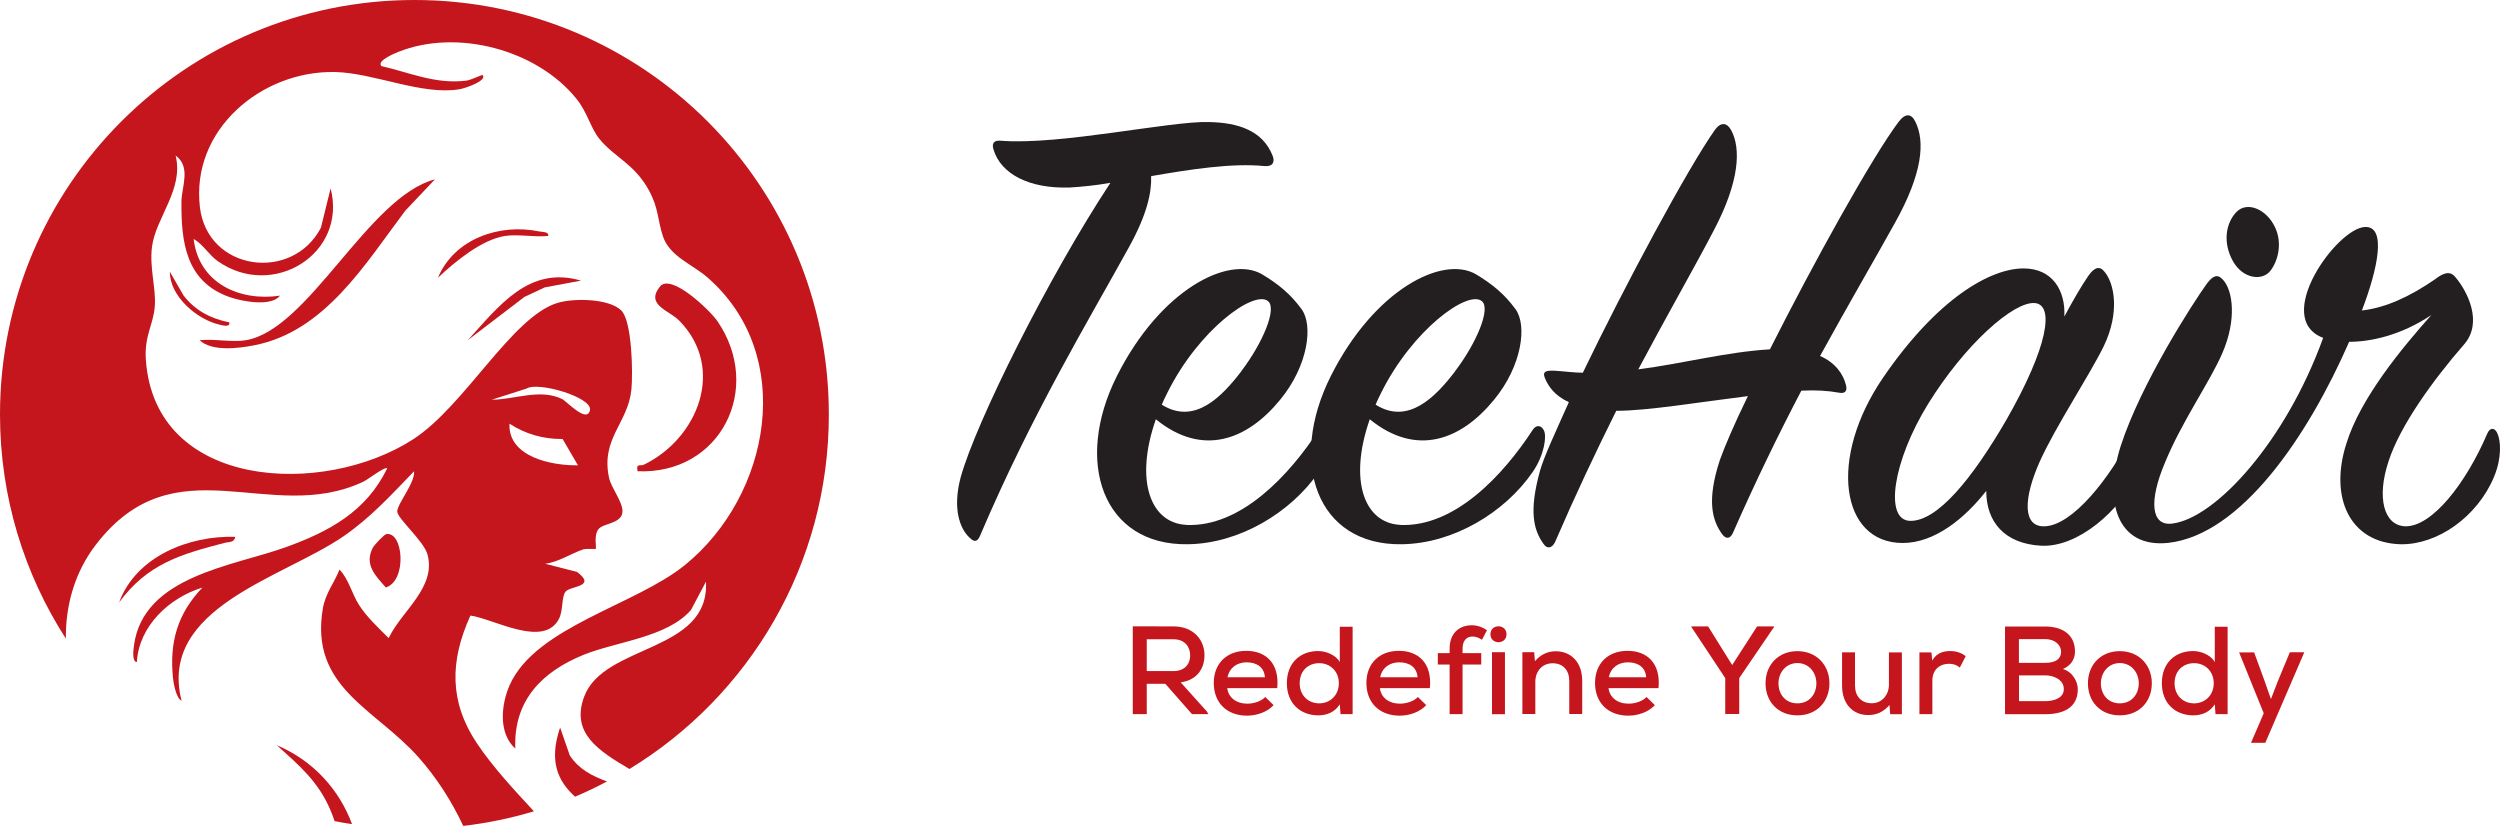 <?xml version="1.0" encoding="UTF-8"?>
<svg id="Layer_2" data-name="Layer 2" xmlns="http://www.w3.org/2000/svg" viewBox="0 0 239.46 79.11">
  <defs>
    <style>
      .cls-1 {
        fill: #231f20;
      }

      .cls-2 {
        fill: #c4161c;
      }
    </style>
  </defs>
  <g id="Layer_1-2" data-name="Layer 1">
    <g>
      <g>
        <path class="cls-2" d="M21.54,51.99c.39-.1.89,0,1-.57-4.42-.14-9.5,1.86-11.13,6.28,2.71-3.7,5.93-4.62,10.13-5.71Z"/>
        <path class="cls-2" d="M21.97,30.88c-1.77-.35-3.29-1.14-4.4-2.59l-1.3-2.26c-.02,2.36,2.64,4.6,4.77,5.07.28.06,1,.29.93-.22Z"/>
        <path class="cls-2" d="M37,51.16c-.21.04-1.15,1.04-1.29,1.3-.83,1.6.21,2.65,1.25,3.81,2.06-.66,1.67-5.4.04-5.11Z"/>
        <path class="cls-2" d="M54.57,72.34l-.92-2.65c-1.11,3.25-.2,5.14,1.43,6.62,1.05-.44,2.07-.93,3.06-1.46-1.43-.52-2.74-1.2-3.57-2.51Z"/>
        <path class="cls-2" d="M52.51,22.6c.07-.42-.54-.37-.85-.43-3.81-.8-8.16.71-9.71,4.43,1.6-1.51,4.18-3.65,6.42-4,1.23-.19,2.85.14,4.14,0Z"/>
        <path class="cls-2" d="M24.32,33.08c6.79-1.3,10.67-7.82,14.5-12.9l2.84-3c-6.38,1.66-12.08,14.4-18.12,15.41-1.29.22-3.06-.16-4.42,0,1.18,1.1,3.72.78,5.2.49Z"/>
        <path class="cls-2" d="M52.16,27.53l3.49-.65c-5.01-1.47-7.89,2.48-10.84,5.7l5.42-4.14,1.94-.91Z"/>
        <path class="cls-2" d="M26.54,71.4c2.12,1.92,3.94,3.45,5.1,6.17.15.36.29.72.41,1.08.55.11,1.11.21,1.67.29-1.21-3.26-3.65-6.04-7.18-7.55Z"/>
        <path class="cls-2" d="M39.7,0C17.77,0,0,17.77,0,39.7c0,7.91,2.32,15.28,6.31,21.47-.04-3.19.85-6.36,2.86-8.98,7.64-9.94,16.66-1.83,25.63-6.05.45-.21,2.06-1.48,2.29-1.28-2.02,4.15-5.56,6.05-9.71,7.55-5.06,1.83-13.67,2.75-14.55,9.43-.04.29-.22,1.58.28,1.57.2-3.45,3.1-6.16,6.28-7.13-2.39,2.5-3.17,5.23-2.82,8.67.05.51.3,1.92.82,2.17-2.26-8.92,9.72-11.77,15.51-15.75,2.59-1.78,4.6-3.99,6.76-6.23.12,1.08-1.61,3.12-1.61,3.85,0,.67,2.56,2.84,2.9,4.13.85,3.16-2.5,5.41-3.72,8-.99-.99-2.06-1.97-2.83-3.16-.71-1.1-.99-2.48-1.88-3.4-.51,1.28-1.34,2.26-1.59,3.69-1.31,7.6,5.01,9.61,9.15,14.28,1.73,1.95,3.17,4.18,4.29,6.58,2.32-.27,4.58-.74,6.77-1.4-1.96-2.12-3.92-4.22-5.45-6.5-2.68-4-2.6-7.91-.63-12.25,2.26.32,7.1,3.19,8.51.25.38-.8.21-2.05.6-2.54.46-.57,3.03-.43,1.1-1.89l-3.06-.78c1.3-.16,2.47-.98,3.64-1.37.35-.11,1.16-.01,1.21-.06.1-.1-.21-1.27.26-1.88.42-.55,2.01-.52,2.27-1.46.26-.93-1.04-2.42-1.26-3.49-.79-3.76,1.83-5.2,2.15-8.44.15-1.52.07-6.56-.98-7.57-1.2-1.16-4.61-1.19-6.15-.7-4.36,1.38-8.85,9.86-13.78,13.05-8.57,5.55-24.75,4.85-25.6-7.63-.16-2.29.73-3.36.86-5.14.12-1.72-.53-3.68-.27-5.68.37-2.81,3.07-5.5,2.26-8.73,1.51,1.09.57,3,.56,4.41-.03,3.84.39,7.65,4.59,9.14,1.25.44,4.02.95,4.85-.13-3.9.58-7.79-1.22-8.27-5.43.91.52,1.46,1.53,2.3,2.12,5.27,3.72,12.43-.69,10.82-6.97l-.93,3.77c-2.73,5.24-10.86,4.17-11.59-1.95-.89-7.42,5.89-13.11,12.94-12.96,3.71.08,8.35,2.26,11.93,1.65.53-.09,2.67-.81,2.21-1.36-.05-.06-1.11.49-1.59.54-2.95.35-5.33-.76-8.11-1.4-.48-.52,1.36-1.25,1.63-1.36,5.64-2.25,13.28-.2,17.06,4.5,1.02,1.26,1.36,2.8,2.18,3.82,1.48,1.82,3.35,2.37,4.76,4.95.93,1.7.82,2.81,1.33,4.37.65,1.97,2.82,2.69,4.29,3.98,8.52,7.44,6.04,20.86-2.17,27.53-4.74,3.85-14.28,5.91-16.78,11.48-.82,1.83-1.13,4.63.53,6.1-.19-4.6,2.56-7.37,6.57-8.99,3.16-1.27,8-1.66,10.26-4.29l1.43-2.7c.36,6.82-9.79,5.94-11.67,11.02-1.3,3.5,1.42,5.19,4.34,6.92,11.45-6.97,19.1-19.56,19.1-33.94C79.4,17.77,61.63,0,39.7,0ZM48.8,40.58c1.51,1,3.28,1.49,5.09,1.47l1.47,2.52c-2.54.04-6.71-.81-6.56-3.99ZM50.44,37.22c1.06-.7,6.33.83,6.07,2.07-.27,1.3-2.26-.87-2.65-1.06-2.13-1.04-4.52.04-6.77.06l3.35-1.07Z"/>
        <path class="cls-2" d="M61.7,44.5c-.39.19-.79-.18-.63.64,7.94.32,12.06-7.9,7.66-14.36-.69-1.02-4.46-4.66-5.52-3.33-1.41,1.77.87,2.26,1.86,3.27,4.48,4.58,1.76,11.28-3.38,13.78Z"/>
      </g>
      <g>
        <g>
          <path class="cls-1" d="M102.45,17.96c-3.84.13-6.59-1.28-7.29-3.65-.19-.58.06-.9.7-.83,5.7.45,16.32-1.92,19.97-1.79,2.69.06,5.12.77,6.08,3.26.19.51.06,1.02-.77.96-3.14-.32-7.17.32-10.88.96.06,1.54-.38,3.65-2.11,6.78-3.84,6.98-9.28,15.93-14.27,27.65-.26.64-.58.64-1.02.19-.9-.83-1.66-2.75-.83-5.82,1.47-5.25,8.38-19.13,14.33-28.16-1.47.26-2.75.38-3.9.45Z"/>
          <path class="cls-1" d="M113.58,50.28c5.31.26,9.98-4.86,12.73-9.09.32-.51.83-.51,1.09.06.26.51.06,2.3-1.09,3.97-2.69,3.9-7.62,6.85-12.54,6.91-8.13.13-10.94-7.87-6.78-16.13,4.16-8.26,10.69-11.58,13.89-9.73,1.6.96,2.75,1.92,3.78,3.33,1.15,1.54.64,5.44-2.05,8.7-3.14,3.84-7.42,5.5-11.9,1.86-2.05,5.89-.51,9.92,2.88,10.11ZM118.89,35.56c2.05-2.69,3.46-6.02,2.56-6.72-1.34-1.09-6.66,2.75-9.66,8.83-.19.38-.38.77-.51,1.09,3.14,1.98,5.76-.77,7.62-3.2Z"/>
          <path class="cls-1" d="M134.06,50.28c5.31.26,9.98-4.86,12.74-9.09.32-.51.83-.51,1.09.06.26.51.06,2.3-1.09,3.97-2.69,3.9-7.62,6.85-12.54,6.91-8.13.13-10.94-7.87-6.78-16.13,4.16-8.26,10.69-11.58,13.89-9.73,1.6.96,2.75,1.92,3.78,3.33,1.15,1.54.64,5.44-2.05,8.7-3.14,3.84-7.42,5.5-11.9,1.86-2.05,5.89-.51,9.92,2.88,10.11ZM139.37,35.56c2.05-2.69,3.46-6.02,2.56-6.72-1.34-1.09-6.66,2.75-9.66,8.83-.19.38-.38.77-.51,1.09,3.14,1.98,5.76-.77,7.62-3.2Z"/>
          <path class="cls-1" d="M174.32,34.09c1.47.64,2.24,1.73,2.5,2.82.13.51-.06.83-.7.7-1.02-.19-2.24-.26-3.58-.19-2.18,4.16-4.42,8.77-6.53,13.57-.26.64-.7.7-1.09.13-.9-1.28-1.47-3.14-.19-7.04.45-1.28,1.41-3.52,2.69-6.14-4.67.58-9.6,1.41-12.61,1.41-1.98,3.97-3.97,8.19-5.82,12.48-.26.64-.77.83-1.15.26-.96-1.34-1.41-3.14-.32-7.04.38-1.34,1.47-3.65,2.75-6.53-1.41-.64-1.92-1.54-2.18-2.05-.38-.77-.26-1.02.83-.96.96.06,1.86.19,2.69.19,4.1-8.51,10.05-19.58,12.67-23.29.58-.77,1.15-.64,1.54.06.96,1.79.77,4.93-1.6,9.47-1.86,3.58-4.48,8.13-7.3,13.44,4.42-.58,8.38-1.66,12.61-1.92,4.16-8.25,9.79-18.43,12.35-21.82.64-.83,1.22-.77,1.6.06.9,1.86.7,4.86-1.98,9.66-1.92,3.46-4.42,7.74-7.17,12.74Z"/>
          <path class="cls-1" d="M200.04,26.41c.58-.83,1.09-.96,1.54-.38.96,1.15,1.47,3.9-.06,7.1-1.41,2.88-4.61,7.68-6.14,11.07-1.6,3.58-1.66,6.33.51,6.21,2.62-.13,6.14-4.48,8.38-8.9.32-.58.77-.64,1.02-.06s.26,2.18-.58,3.97c-1.66,3.52-5.7,7.04-9.21,6.85-3.46-.19-5.25-2.24-5.25-5.25-2.05,2.62-4.93,4.99-8,4.99-5.95,0-7.17-8.13-1.86-15.87,5.18-7.55,10.24-10.43,13.44-10.43,2.75,0,4.03,2.11,3.9,4.61.83-1.54,1.6-2.88,2.3-3.9ZM194.92,29.03c-2.05-.19-6.72,3.97-10.24,9.66-3.39,5.5-4.22,11.13-1.73,11.2,2.62.06,5.95-4.03,9.22-9.66,4.03-7.04,4.61-11.01,2.75-11.2Z"/>
          <path class="cls-1" d="M233.26,26.73c.77-.58,1.41-.83,1.92-.19,1.15,1.34,2.69,4.35.83,6.46-3.01,3.46-6.14,7.81-7.23,11.2-1.15,3.46-.45,6.14,1.6,6.21,2.56.06,5.82-4.1,7.87-8.9.26-.58.7-.58.96,0,.32.7.45,2.3-.32,4.16-1.6,3.84-5.44,6.53-8.96,6.46-4.86-.13-6.85-4.48-5.18-9.66,1.34-4.35,5.38-9.21,8.13-12.29-2.88,1.92-5.76,2.56-7.87,2.56-3.97,9.09-10.37,18.49-17.34,19.26-4.93.51-6.21-4.03-4.54-9.28,1.92-5.95,6.91-13.69,8.25-15.55.58-.77,1.02-.96,1.54-.38.96,1.02,1.34,3.84-.06,7.04-1.22,2.82-3.84,6.46-5.5,10.5-1.54,3.65-1.34,6.08.7,5.82,4.16-.51,10.88-7.87,14.46-17.79-4.93-1.86,1.34-10.56,4.03-10.62,2.05-.06,1.22,3.97-.32,8,2.3-.26,4.61-1.34,7.04-3.01ZM217.45,25.96c-.77.96-2.62.77-3.58-.96-.96-1.73-.7-3.58.32-4.67,1.02-1.09,2.88-.32,3.71,1.41.77,1.6.26,3.33-.45,4.22Z"/>
        </g>
        <g>
          <path class="cls-2" d="M115.74,68.4h-1.57l-2.55-2.9h-1.78v2.9h-1.34v-8.41c1.31,0,2.6.01,3.91.01,1.94,0,2.96,1.33,2.96,2.75,0,1.2-.62,2.37-2.28,2.61l2.51,2.79.14.24ZM109.84,61.23v3.05h2.55c1.12,0,1.61-.71,1.61-1.5s-.49-1.55-1.6-1.55h-2.57Z"/>
          <path class="cls-2" d="M117.55,65.91c.11.9.85,1.49,1.93,1.49.6,0,1.35-.23,1.71-.64l.8.78c-.61.67-1.63,1.01-2.54,1.01-1.94,0-3.19-1.24-3.19-3.13s1.26-3.08,3.11-3.08,3.2,1.16,2.97,3.57h-4.8ZM121.16,64.87c-.07-.94-.76-1.43-1.75-1.43-.9,0-1.64.49-1.83,1.43h3.59Z"/>
          <path class="cls-2" d="M129.56,60.02v8.38h-1.16l-.07-.94c-.47.76-1.26,1.06-2.05,1.06-1.71,0-3.02-1.13-3.02-3.08s1.28-3.08,3-3.08c.72,0,1.69.36,2.07,1.06v-3.39h1.24ZM124.49,65.44c0,1.19.83,1.93,1.87,1.93s1.88-.77,1.88-1.93-.85-1.92-1.88-1.92-1.87.71-1.87,1.92Z"/>
          <path class="cls-2" d="M132.17,65.91c.11.9.85,1.49,1.93,1.49.6,0,1.35-.23,1.71-.64l.8.78c-.61.67-1.63,1.01-2.54,1.01-1.94,0-3.19-1.24-3.19-3.13s1.26-3.08,3.11-3.08,3.2,1.16,2.97,3.57h-4.8ZM135.78,64.87c-.07-.94-.76-1.43-1.75-1.43-.9,0-1.64.49-1.83,1.43h3.59Z"/>
          <path class="cls-2" d="M138.85,68.4v-4.75h-1.13v-1.09h1.13v-.43c0-1.48.92-2.24,2.13-2.24.5,0,1.01.17,1.45.47l-.48.92c-.31-.2-.59-.31-.9-.31-.56,0-.96.37-.96,1.16v.43h1.79v1.09h-1.79v4.75h-1.25Z"/>
          <path class="cls-2" d="M144.3,60.75c0,1.02-1.54,1.02-1.54,0s1.54-1.01,1.54,0ZM142.91,62.47v5.94h1.24v-5.94h-1.24Z"/>
          <path class="cls-2" d="M150.31,68.4v-3.17c0-1.02-.58-1.7-1.6-1.7s-1.65.8-1.65,1.77v3.09h-1.24v-5.92h1.13l.07.86c.56-.64,1.22-.95,1.99-.95,1.44,0,2.54,1.02,2.54,2.83v3.18h-1.25Z"/>
          <path class="cls-2" d="M154.07,65.91c.11.9.85,1.49,1.93,1.49.6,0,1.35-.23,1.71-.64l.8.78c-.61.67-1.63,1.01-2.54,1.01-1.94,0-3.19-1.24-3.19-3.13s1.26-3.08,3.11-3.08,3.2,1.16,2.97,3.57h-4.8ZM157.68,64.87c-.07-.94-.76-1.43-1.75-1.43-.9,0-1.64.49-1.83,1.43h3.59Z"/>
          <path class="cls-2" d="M165.91,63.71l2.39-3.71h1.62v.06l-3.33,4.89v3.44h-1.34v-3.44l-3.24-4.89v-.06h1.6l2.31,3.71Z"/>
          <path class="cls-2" d="M175.23,65.45c0,1.75-1.21,3.07-3.07,3.07s-3.05-1.32-3.05-3.07,1.21-3.08,3.05-3.08,3.07,1.34,3.07,3.08ZM170.35,65.45c0,1.06.68,1.92,1.81,1.92s1.82-.86,1.82-1.92-.74-1.94-1.82-1.94-1.81.9-1.81,1.94Z"/>
          <path class="cls-2" d="M177.68,62.49v3.17c0,1.01.58,1.7,1.61,1.7.97,0,1.64-.8,1.64-1.79v-3.08h1.24v5.92h-1.12l-.07-.88c-.58.66-1.21.96-2.04.96-1.45,0-2.5-1.04-2.5-2.83v-3.18h1.24Z"/>
          <path class="cls-2" d="M185,62.49l.08.78c.43-.76,1.1-.91,1.74-.91.58,0,1.13.2,1.46.5l-.56,1.08c-.3-.24-.59-.36-1.04-.36-.85,0-1.59.53-1.59,1.62v3.2h-1.24v-5.91h1.15Z"/>
          <path class="cls-2" d="M195.9,60.01c1.59,0,2.85.73,2.85,2.4,0,.71-.37,1.34-1.16,1.67,1.01.3,1.43,1.3,1.43,1.93,0,1.83-1.46,2.4-3.12,2.4h-3.85v-8.4h3.85ZM193.38,63.49h2.53c1.01,0,1.51-.4,1.51-1.06,0-.59-.52-1.21-1.52-1.21h-2.52v2.27ZM193.38,67.16h2.52c.74,0,1.78-.24,1.78-1.16s-1-1.31-1.76-1.31h-2.53v2.47Z"/>
          <path class="cls-2" d="M206.11,65.45c0,1.75-1.21,3.07-3.07,3.07s-3.05-1.32-3.05-3.07,1.21-3.08,3.05-3.08,3.07,1.34,3.07,3.08ZM201.23,65.45c0,1.06.68,1.92,1.81,1.92s1.82-.86,1.82-1.92-.74-1.94-1.82-1.94-1.81.9-1.81,1.94Z"/>
          <path class="cls-2" d="M213.37,60.02v8.38h-1.16l-.07-.94c-.47.76-1.26,1.06-2.05,1.06-1.71,0-3.02-1.13-3.02-3.08s1.28-3.08,3-3.08c.72,0,1.69.36,2.07,1.06v-3.39h1.24ZM208.29,65.44c0,1.19.83,1.93,1.87,1.93s1.88-.77,1.88-1.93-.85-1.92-1.88-1.92-1.87.71-1.87,1.92Z"/>
          <path class="cls-2" d="M220.71,62.49l-3.73,8.66h-1.37l1.22-2.83-2.36-5.83h1.44l1.02,2.79.59,1.68.64-1.66,1.17-2.82h1.38Z"/>
        </g>
      </g>
    </g>
  </g>
</svg>